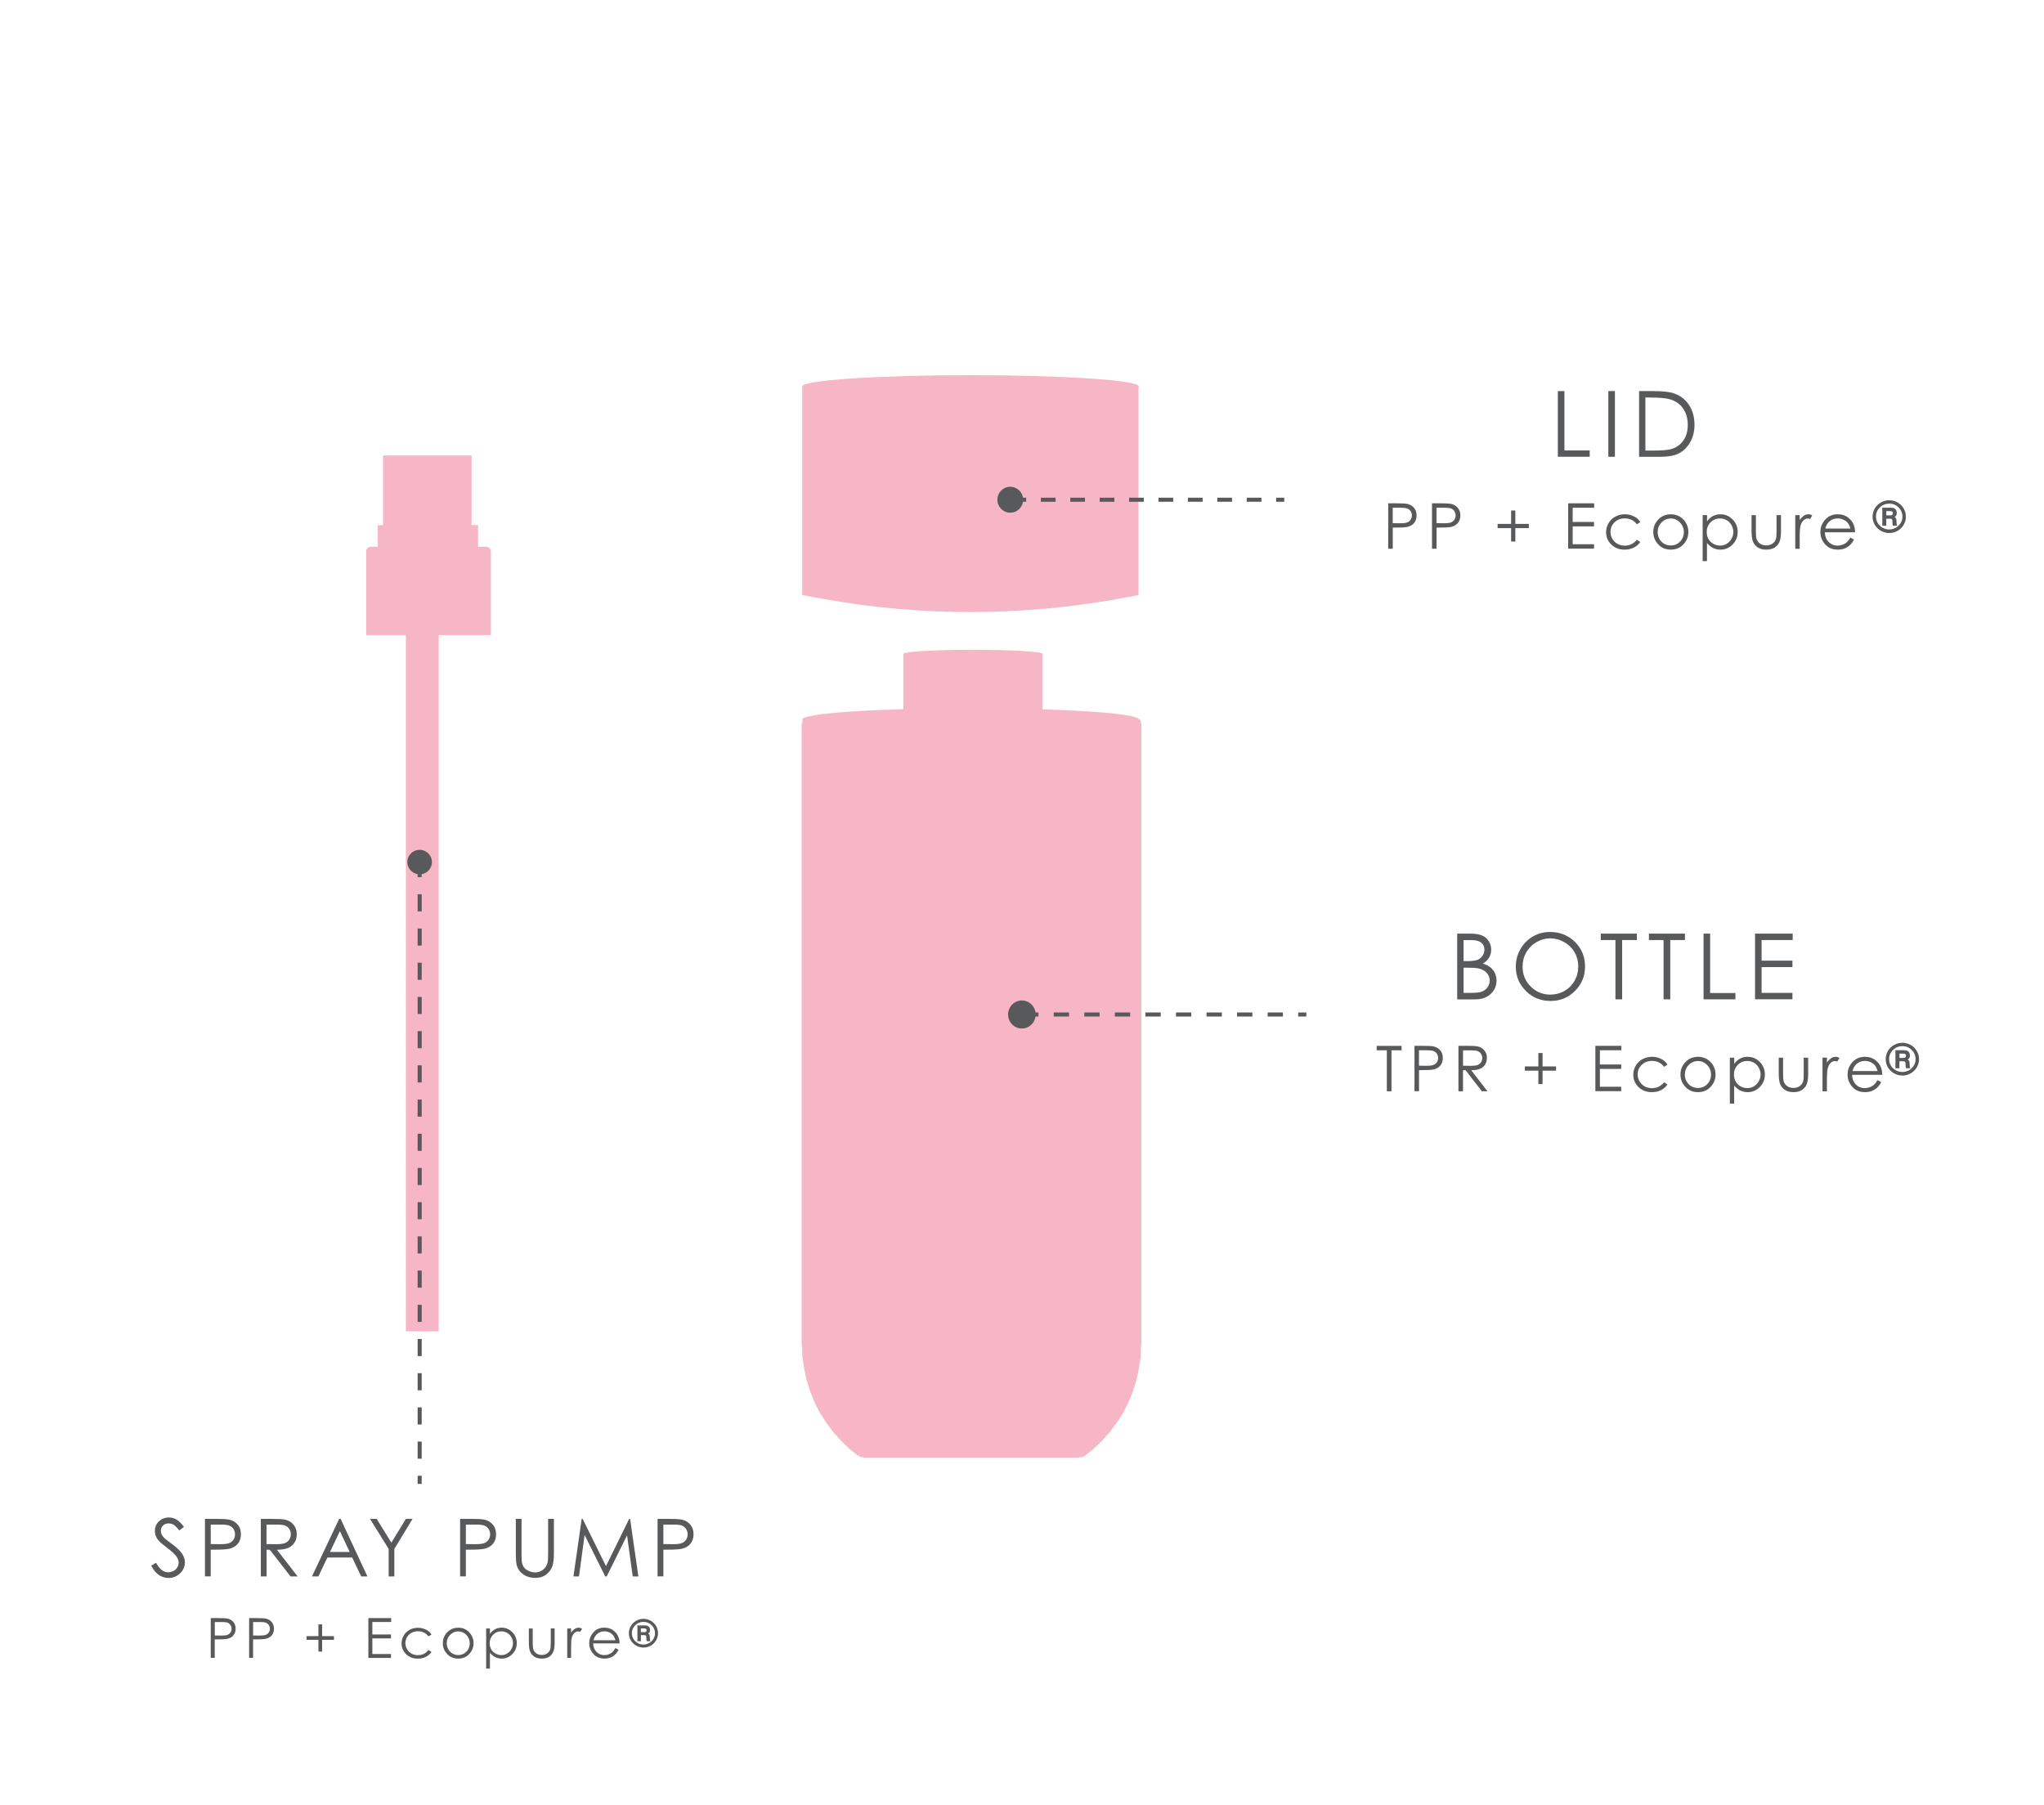 <svg version="1.1" id="Layer_1" xmlns="http://www.w3.org/2000/svg" xmlns:xlink="http://www.w3.org/1999/xlink" x="0px" y="0px" viewBox="0 0 502.94 444.15" style="enable-background:new 0 0 502.94 444.15;" xml:space="preserve">
<style type="text/css">
	.st0{fill:#F7B6C5;}
	.st1{fill:#58595B;}
	.st2{fill:none;stroke:#58595B;stroke-miterlimit:10;}
	.st3{fill:none;stroke:#58595B;stroke-miterlimit:10;stroke-dasharray:4.209,4.209,4.209,4.209;}
	.st4{fill:none;stroke:#58595B;stroke-miterlimit:10;stroke-dasharray:4.209,4.209,4.209,4.209,4.209,4.209;}
	.st5{fill:none;stroke:#58595B;stroke-miterlimit:10;stroke-dasharray:3.618,3.618,3.618,3.618;}
	.st6{fill:none;stroke:#58595B;stroke-miterlimit:10;stroke-dasharray:3.618,3.618,3.618,3.618,3.618,3.618;}
	.st7{fill:none;stroke:#58595B;stroke-miterlimit:10;stroke-dasharray:3.76,3.76,3.76,3.76;}
	.st8{fill:none;stroke:#58595B;stroke-miterlimit:10;stroke-dasharray:3.76,3.76,3.76,3.76,3.76,3.76;}
	.st9{fill:none;stroke:#58595B;stroke-miterlimit:10;stroke-dasharray:4.133,4.133,4.133,4.133;}
	.st10{fill:none;stroke:#58595B;stroke-miterlimit:10;stroke-dasharray:4.133,4.133,4.133,4.133,4.133,4.133;}
	.st11{fill:none;stroke:#58595B;stroke-miterlimit:10;stroke-dasharray:4.006,4.006,4.006,4.006;}
	.st12{fill:none;stroke:#58595B;stroke-miterlimit:10;stroke-dasharray:4.006,4.006,4.006,4.006,4.006,4.006;}
	.st13{fill:none;stroke:#58595B;stroke-miterlimit:10;stroke-dasharray:3.885,3.885,3.885,3.885;}
	.st14{fill:none;stroke:#58595B;stroke-miterlimit:10;stroke-dasharray:3.885,3.885,3.885,3.885,3.885,3.885;}
	.st15{fill:none;stroke:#58595B;stroke-miterlimit:10;stroke-dasharray:3.644,3.644,3.644,3.644;}
	.st16{fill:none;stroke:#58595B;stroke-miterlimit:10;stroke-dasharray:3.644,3.644,3.644,3.644,3.644,3.644;}
	.st17{fill:none;stroke:#58595B;stroke-miterlimit:10;stroke-dasharray:4.147,4.147,4.147,4.147;}
	.st18{fill:none;stroke:#58595B;stroke-miterlimit:10;stroke-dasharray:4.147,4.147,4.147,4.147,4.147,4.147;}
	.st19{fill:none;stroke:#58595B;stroke-miterlimit:10;stroke-dasharray:4.352,4.352,4.352,4.352;}
	.st20{fill:none;stroke:#58595B;stroke-miterlimit:10;stroke-dasharray:4.352,4.352,4.352,4.352,4.352,4.352;}
	.st21{fill:none;stroke:#58595B;stroke-miterlimit:10;stroke-dasharray:4.126,4.126,4.126,4.126;}
	.st22{fill:none;stroke:#58595B;stroke-miterlimit:10;stroke-dasharray:4.126,4.126,4.126,4.126,4.126,4.126;}
	.st23{fill:none;stroke:#58595B;stroke-miterlimit:10;stroke-dasharray:4.289,4.289,4.289,4.289;}
	.st24{fill:none;stroke:#58595B;stroke-miterlimit:10;stroke-dasharray:4.289,4.289,4.289,4.289,4.289,4.289;}
	.st25{fill:none;stroke:#58595B;stroke-miterlimit:10;stroke-dasharray:4.155,4.155,4.155,4.155;}
	.st26{fill:none;stroke:#58595B;stroke-miterlimit:10;stroke-dasharray:4.155,4.155,4.155,4.155,4.155,4.155;}
</style>
<g>
	<rect x="99.87" y="153.89" class="st0" width="8.07" height="173.74"></rect>
	<g>
		<path class="st0" d="M119.63,134.55H91.25c-0.64,0-1.16,0.52-1.16,1.16v20.58h30.69v-20.58
			C120.78,135.07,120.27,134.55,119.63,134.55z"></path>
	</g>
	<g>
		<rect x="92.96" y="129.23" class="st0" width="24.67" height="20.69"></rect>
	</g>
	<g>
		<rect x="94.24" y="112.09" class="st0" width="21.79" height="21.69"></rect>
	</g>
</g>
<g>
	<g>
		<path class="st1" d="M37.2,385.31l1.2-0.72c0.85,1.56,1.83,2.34,2.94,2.34c0.47,0,0.92-0.11,1.34-0.33
			c0.42-0.22,0.74-0.52,0.95-0.89s0.33-0.77,0.33-1.18c0-0.47-0.16-0.94-0.48-1.4c-0.44-0.63-1.25-1.39-2.42-2.27
			c-1.18-0.89-1.92-1.54-2.2-1.93c-0.5-0.67-0.75-1.39-0.75-2.17c0-0.62,0.15-1.18,0.44-1.68s0.71-0.91,1.25-1.2
			c0.54-0.29,1.12-0.44,1.75-0.44c0.67,0,1.29,0.17,1.87,0.5c0.58,0.33,1.2,0.94,1.84,1.82l-1.16,0.88
			c-0.53-0.71-0.99-1.17-1.36-1.4c-0.38-0.22-0.79-0.34-1.23-0.34c-0.57,0-1.04,0.17-1.4,0.52s-0.54,0.77-0.54,1.28
			c0,0.31,0.06,0.61,0.19,0.89c0.13,0.29,0.36,0.6,0.7,0.94c0.19,0.18,0.8,0.65,1.83,1.42c1.23,0.9,2.07,1.71,2.52,2.42
			c0.46,0.71,0.68,1.42,0.68,2.13c0,1.03-0.39,1.92-1.17,2.68c-0.78,0.76-1.73,1.14-2.84,1.14c-0.86,0-1.64-0.23-2.34-0.69
			S37.79,386.39,37.2,385.31z"></path>
		<path class="st1" d="M50.44,373.79h2.82c1.62,0,2.71,0.07,3.27,0.21c0.81,0.2,1.47,0.61,1.98,1.23c0.51,0.62,0.77,1.4,0.77,2.33
			c0,0.94-0.25,1.72-0.75,2.33c-0.5,0.61-1.19,1.02-2.07,1.24c-0.64,0.15-1.84,0.23-3.6,0.23h-1.01v6.58h-1.42V373.79z
			 M51.86,375.18v4.8l2.4,0.03c0.97,0,1.68-0.09,2.13-0.26c0.45-0.18,0.8-0.46,1.06-0.85c0.26-0.39,0.38-0.83,0.38-1.32
			c0-0.47-0.13-0.91-0.38-1.3c-0.26-0.39-0.6-0.67-1.02-0.84c-0.42-0.17-1.11-0.25-2.06-0.25H51.86z"></path>
		<path class="st1" d="M64.16,373.79h2.82c1.57,0,2.64,0.06,3.2,0.19c0.84,0.19,1.52,0.61,2.05,1.24s0.79,1.41,0.79,2.34
			c0,0.77-0.18,1.45-0.54,2.03c-0.36,0.58-0.88,1.03-1.55,1.33c-0.67,0.3-1.6,0.45-2.79,0.46l5.09,6.57h-1.75l-5.09-6.57h-0.8v6.57
			h-1.41V373.79z M65.58,375.18v4.81l2.44,0.02c0.94,0,1.64-0.09,2.1-0.27c0.45-0.18,0.81-0.47,1.06-0.86s0.38-0.84,0.38-1.32
			c0-0.47-0.13-0.91-0.39-1.29c-0.26-0.39-0.59-0.67-1.01-0.83s-1.11-0.25-2.08-0.25H65.58z"></path>
		<path class="st1" d="M83.81,373.79l6.6,14.16h-1.53l-2.23-4.66h-6.1l-2.21,4.66h-1.58l6.69-14.16H83.81z M83.63,376.8l-2.43,5.12
			h4.84L83.63,376.8z"></path>
		<path class="st1" d="M91.05,373.79h1.63l3.62,5.84l3.57-5.84h1.64l-4.48,7.39v6.77h-1.4v-6.77L91.05,373.79z"></path>
		<path class="st1" d="M113.22,373.79h2.82c1.62,0,2.71,0.07,3.27,0.21c0.81,0.2,1.47,0.61,1.98,1.23c0.51,0.62,0.77,1.4,0.77,2.33
			c0,0.94-0.25,1.72-0.75,2.33c-0.5,0.61-1.19,1.02-2.07,1.24c-0.64,0.15-1.84,0.23-3.6,0.23h-1.01v6.58h-1.42V373.79z
			 M114.63,375.18v4.8l2.4,0.03c0.97,0,1.68-0.09,2.13-0.26c0.45-0.18,0.8-0.46,1.06-0.85c0.26-0.39,0.38-0.83,0.38-1.32
			c0-0.47-0.13-0.91-0.38-1.3c-0.26-0.39-0.6-0.67-1.02-0.84c-0.42-0.17-1.11-0.25-2.06-0.25H114.63z"></path>
		<path class="st1" d="M126.91,373.79h1.42v8.55c0,1.01,0.02,1.65,0.06,1.9c0.07,0.56,0.23,1.03,0.49,1.4
			c0.26,0.38,0.65,0.69,1.18,0.94c0.53,0.25,1.07,0.38,1.61,0.38c0.47,0,0.92-0.1,1.35-0.3c0.43-0.2,0.79-0.47,1.08-0.83
			s0.5-0.78,0.63-1.28c0.1-0.36,0.14-1.1,0.14-2.21v-8.55h1.42v8.55c0,1.26-0.12,2.29-0.37,3.06c-0.25,0.78-0.74,1.46-1.48,2.04
			c-0.74,0.58-1.64,0.87-2.69,0.87c-1.14,0-2.12-0.27-2.93-0.82c-0.82-0.54-1.36-1.27-1.64-2.17c-0.17-0.55-0.26-1.55-0.26-2.98
			V373.79z"></path>
		<path class="st1" d="M141.1,387.95l2.03-14.16h0.23l5.75,11.62l5.7-11.62h0.23l2.04,14.16h-1.39l-1.4-10.12l-5.01,10.12h-0.36
			l-5.07-10.2l-1.39,10.2H141.1z"></path>
		<path class="st1" d="M161.81,373.79h2.82c1.62,0,2.71,0.07,3.27,0.21c0.81,0.2,1.47,0.61,1.98,1.23c0.51,0.62,0.77,1.4,0.77,2.33
			c0,0.94-0.25,1.72-0.75,2.33c-0.5,0.61-1.19,1.02-2.07,1.24c-0.64,0.15-1.84,0.23-3.6,0.23h-1.01v6.58h-1.42V373.79z
			 M163.23,375.18v4.8l2.4,0.03c0.97,0,1.68-0.09,2.13-0.26c0.45-0.18,0.8-0.46,1.06-0.85c0.26-0.39,0.38-0.83,0.38-1.32
			c0-0.47-0.13-0.91-0.38-1.3c-0.26-0.39-0.6-0.67-1.02-0.84c-0.42-0.17-1.11-0.25-2.06-0.25H163.23z"></path>
	</g>
</g>
<g>
	<g>
		<path class="st1" d="M51.87,398.2h1.95c1.12,0,1.87,0.05,2.26,0.15c0.56,0.14,1.02,0.42,1.37,0.85c0.35,0.43,0.53,0.97,0.53,1.61
			c0,0.65-0.17,1.19-0.52,1.61c-0.35,0.42-0.82,0.71-1.43,0.86c-0.44,0.11-1.27,0.16-2.49,0.16h-0.7v4.55h-0.98V398.2z
			 M52.85,399.16v3.32l1.66,0.02c0.67,0,1.16-0.06,1.47-0.18c0.31-0.12,0.55-0.32,0.73-0.59c0.18-0.27,0.27-0.58,0.27-0.91
			c0-0.33-0.09-0.63-0.27-0.9c-0.18-0.27-0.41-0.47-0.7-0.58c-0.29-0.12-0.77-0.17-1.43-0.17H52.85z"></path>
		<path class="st1" d="M61.3,398.2h1.95c1.12,0,1.87,0.05,2.26,0.15c0.56,0.14,1.02,0.42,1.37,0.85c0.35,0.43,0.53,0.97,0.53,1.61
			c0,0.65-0.17,1.19-0.52,1.61c-0.35,0.42-0.82,0.71-1.43,0.86c-0.44,0.11-1.27,0.16-2.49,0.16h-0.7v4.55H61.3V398.2z M62.28,399.16
			v3.32l1.66,0.02c0.67,0,1.16-0.06,1.47-0.18c0.31-0.12,0.55-0.32,0.73-0.59c0.18-0.27,0.27-0.58,0.27-0.91
			c0-0.33-0.09-0.63-0.27-0.9c-0.18-0.27-0.41-0.47-0.7-0.58c-0.29-0.12-0.77-0.17-1.43-0.17H62.28z"></path>
		<path class="st1" d="M78.35,402.64v-2.89h0.91v2.89h2.91v0.91h-2.91v2.89h-0.91v-2.89h-2.91v-0.91H78.35z"></path>
		<path class="st1" d="M90.64,398.2h5.61v0.96h-4.63v3.07h4.59v0.96h-4.59v3.85h4.59v0.96h-5.57V398.2z"></path>
		<path class="st1" d="M106.17,402.25l-0.74,0.46c-0.64-0.85-1.51-1.27-2.61-1.27c-0.88,0-1.61,0.28-2.2,0.85s-0.87,1.26-0.87,2.07
			c0,0.53,0.13,1.02,0.4,1.49c0.27,0.46,0.64,0.83,1.1,1.08c0.47,0.26,0.99,0.39,1.57,0.39c1.06,0,1.93-0.42,2.61-1.27l0.74,0.49
			c-0.35,0.52-0.81,0.92-1.39,1.21c-0.58,0.29-1.25,0.43-1.99,0.43c-1.14,0-2.09-0.36-2.85-1.09s-1.13-1.61-1.13-2.65
			c0-0.7,0.18-1.35,0.53-1.95c0.35-0.6,0.84-1.07,1.45-1.41c0.62-0.34,1.31-0.5,2.07-0.5c0.48,0,0.94,0.07,1.39,0.22
			c0.45,0.15,0.82,0.34,1.13,0.57C105.69,401.59,105.95,401.89,106.17,402.25z"></path>
		<path class="st1" d="M112.75,400.56c1.12,0,2.04,0.4,2.77,1.21c0.67,0.74,1,1.61,1,2.62c0,1.01-0.35,1.9-1.06,2.65
			c-0.71,0.76-1.61,1.13-2.72,1.13c-1.11,0-2.02-0.38-2.72-1.13c-0.71-0.76-1.06-1.64-1.06-2.65c0-1,0.33-1.87,1-2.61
			C110.7,400.97,111.63,400.56,112.75,400.56z M112.75,401.47c-0.77,0-1.44,0.29-2,0.86s-0.83,1.26-0.83,2.08
			c0,0.52,0.13,1.01,0.38,1.46c0.25,0.45,0.6,0.8,1.03,1.05s0.91,0.37,1.42,0.37c0.52,0,0.99-0.12,1.42-0.37s0.77-0.59,1.03-1.05
			c0.25-0.45,0.38-0.94,0.38-1.46c0-0.81-0.28-1.5-0.84-2.08S113.52,401.47,112.75,401.47z"></path>
		<path class="st1" d="M119.62,400.75h0.93v1.33c0.37-0.51,0.79-0.88,1.27-1.14s1.01-0.38,1.6-0.38c1.03,0,1.91,0.37,2.64,1.11
			c0.73,0.74,1.1,1.63,1.1,2.67c0,1.06-0.36,1.97-1.09,2.71c-0.72,0.74-1.6,1.12-2.62,1.12c-0.58,0-1.11-0.12-1.59-0.36
			c-0.48-0.24-0.92-0.6-1.31-1.07v3.89h-0.93V400.75z M123.35,401.46c-0.8,0-1.48,0.28-2.03,0.84c-0.55,0.56-0.83,1.26-0.83,2.1
			c0,0.55,0.12,1.04,0.37,1.48c0.25,0.44,0.6,0.79,1.06,1.04s0.94,0.39,1.45,0.39c0.5,0,0.97-0.13,1.41-0.39
			c0.44-0.26,0.79-0.62,1.05-1.09c0.26-0.47,0.39-0.95,0.39-1.46c0-0.51-0.13-1-0.39-1.46c-0.26-0.46-0.61-0.82-1.04-1.07
			S123.87,401.46,123.35,401.46z"></path>
		<path class="st1" d="M130.15,400.75h0.93v3.38c0,0.83,0.04,1.39,0.13,1.7c0.13,0.44,0.39,0.79,0.76,1.05
			c0.38,0.26,0.82,0.39,1.34,0.39s0.96-0.12,1.32-0.38c0.36-0.25,0.61-0.58,0.75-0.99c0.09-0.28,0.14-0.87,0.14-1.78v-3.38h0.95
			v3.55c0,1-0.12,1.75-0.35,2.26c-0.23,0.51-0.58,0.9-1.05,1.19s-1.05,0.43-1.76,0.43c-0.71,0-1.29-0.14-1.77-0.43
			c-0.47-0.29-0.82-0.69-1.06-1.2c-0.23-0.51-0.35-1.28-0.35-2.31V400.75z"></path>
		<path class="st1" d="M139.56,400.75h0.95v1.06c0.28-0.42,0.58-0.73,0.9-0.94c0.32-0.21,0.64-0.31,0.99-0.31
			c0.26,0,0.53,0.08,0.83,0.25l-0.49,0.79c-0.2-0.08-0.36-0.13-0.49-0.13c-0.31,0-0.61,0.13-0.9,0.38s-0.51,0.65-0.66,1.19
			c-0.12,0.41-0.17,1.25-0.17,2.5v2.45h-0.95V400.75z"></path>
		<path class="st1" d="M151.42,405.58l0.79,0.41c-0.26,0.5-0.56,0.91-0.89,1.22c-0.34,0.31-0.72,0.55-1.14,0.71s-0.9,0.24-1.43,0.24
			c-1.18,0-2.1-0.39-2.77-1.16s-1-1.65-1-2.62c0-0.92,0.28-1.74,0.85-2.46c0.71-0.91,1.67-1.37,2.87-1.37c1.23,0,2.22,0.47,2.96,1.4
			c0.52,0.66,0.79,1.49,0.8,2.48h-6.51c0.02,0.84,0.29,1.53,0.81,2.07c0.52,0.54,1.16,0.81,1.92,0.81c0.37,0,0.73-0.06,1.08-0.19
			s0.64-0.3,0.89-0.51C150.87,406.4,151.14,406.06,151.42,405.58z M151.42,403.64c-0.12-0.5-0.31-0.89-0.54-1.19
			c-0.24-0.3-0.55-0.54-0.94-0.72s-0.8-0.27-1.23-0.27c-0.71,0-1.32,0.23-1.83,0.69c-0.37,0.33-0.66,0.83-0.85,1.5H151.42z"></path>
	</g>
</g>
<g>
	<path class="st1" d="M161.91,401.93c0,0.63-0.16,1.22-0.48,1.76c-0.32,0.54-0.76,0.97-1.31,1.29c-0.55,0.32-1.15,0.47-1.8,0.47
		c-0.64,0-1.24-0.16-1.79-0.47c-0.55-0.32-0.99-0.75-1.31-1.29c-0.32-0.54-0.48-1.13-0.48-1.77c0-0.63,0.16-1.22,0.48-1.77
		c0.32-0.54,0.76-0.97,1.31-1.29c0.55-0.32,1.15-0.47,1.8-0.47c0.64,0,1.24,0.16,1.8,0.47c0.55,0.32,0.99,0.75,1.31,1.29
		C161.75,400.7,161.91,401.29,161.91,401.93z M161.17,401.94c0-0.78-0.28-1.45-0.83-1.99c-0.55-0.55-1.22-0.82-2.01-0.82
		c-0.79,0-1.46,0.27-2.02,0.82s-0.84,1.2-0.84,1.97c0,0.5,0.13,0.96,0.38,1.39c0.25,0.43,0.6,0.77,1.04,1.02
		c0.44,0.25,0.92,0.37,1.43,0.37c0.51,0,0.98-0.12,1.42-0.37c0.44-0.25,0.79-0.59,1.04-1.01
		C161.04,402.89,161.17,402.43,161.17,401.94z M156.83,400h1.74c0.36,0,0.63,0.04,0.81,0.12c0.17,0.08,0.31,0.21,0.41,0.38
		c0.1,0.17,0.16,0.38,0.16,0.62c0,0.21-0.03,0.38-0.1,0.51c-0.07,0.13-0.18,0.26-0.36,0.39c0.15,0.08,0.24,0.17,0.3,0.27
		c0.05,0.1,0.08,0.28,0.1,0.53c0.02,0.48,0.04,0.76,0.06,0.84c0.02,0.08,0.08,0.15,0.17,0.22h-0.98c-0.04-0.11-0.07-0.19-0.08-0.26
		c-0.01-0.07-0.02-0.19-0.02-0.36c-0.01-0.34-0.03-0.55-0.06-0.63c-0.03-0.08-0.08-0.14-0.15-0.18c-0.07-0.04-0.21-0.06-0.43-0.06
		h-0.7v1.5h-0.86V400z M157.69,400.74v0.92h0.72c0.28,0,0.46-0.04,0.55-0.11c0.09-0.07,0.13-0.19,0.13-0.36
		c0-0.16-0.04-0.28-0.13-0.35c-0.09-0.07-0.27-0.1-0.55-0.1H157.69z"></path>
</g>
<g>
	<g>
		<g>
			<line class="st2" x1="103.26" y1="365.18" x2="103.26" y2="363.18"></line>
			<line class="st3" x1="103.26" y1="358.97" x2="103.26" y2="344.24"></line>
			<line class="st4" x1="103.26" y1="342.14" x2="103.26" y2="217.96"></line>
			<line class="st2" x1="103.26" y1="215.86" x2="103.26" y2="213.86"></line>
		</g>
	</g>
	<circle class="st1" cx="103.26" cy="212.15" r="3.02"></circle>
</g>
<g>
	<g>
		<g>
			<path class="st1" d="M358.54,229.76h3.19c1.28,0,2.27,0.15,2.96,0.46c0.69,0.3,1.23,0.77,1.63,1.4c0.4,0.63,0.6,1.33,0.6,2.1
				c0,0.72-0.17,1.37-0.53,1.96c-0.35,0.59-0.86,1.07-1.54,1.43c0.84,0.29,1.49,0.62,1.94,1.01s0.81,0.85,1.06,1.4
				c0.25,0.55,0.38,1.14,0.38,1.78c0,1.3-0.47,2.4-1.42,3.29s-2.22,1.35-3.82,1.35h-4.44V229.76z M360.12,231.34v5.18h0.93
				c1.12,0,1.95-0.1,2.48-0.31c0.53-0.21,0.95-0.54,1.26-0.99c0.31-0.45,0.46-0.95,0.46-1.5c0-0.74-0.26-1.32-0.78-1.74
				c-0.52-0.42-1.34-0.63-2.47-0.63H360.12z M360.12,238.14v6.2h2c1.18,0,2.05-0.12,2.6-0.35c0.55-0.23,0.99-0.59,1.33-1.08
				c0.33-0.49,0.5-1.02,0.5-1.59c0-0.72-0.24-1.34-0.71-1.88c-0.47-0.53-1.12-0.9-1.94-1.1c-0.55-0.13-1.51-0.2-2.88-0.2H360.12z"></path>
			<path class="st1" d="M381.38,229.35c2.45,0,4.5,0.82,6.15,2.45c1.65,1.63,2.48,3.65,2.48,6.04c0,2.37-0.82,4.38-2.47,6.02
				c-1.65,1.65-3.65,2.47-6.02,2.47c-2.4,0-4.42-0.82-6.07-2.46c-1.65-1.64-2.48-3.63-2.48-5.96c0-1.55,0.38-2.99,1.13-4.32
				c0.75-1.33,1.78-2.37,3.07-3.12S379.87,229.35,381.38,229.35z M381.45,230.92c-1.2,0-2.33,0.31-3.4,0.94
				c-1.07,0.62-1.91,1.46-2.51,2.52c-0.6,1.06-0.9,2.23-0.9,3.53c0,1.92,0.67,3.54,2,4.87c1.33,1.32,2.94,1.99,4.82,1.99
				c1.25,0,2.42-0.3,3.48-0.91c1.07-0.61,1.9-1.44,2.5-2.5c0.6-1.06,0.9-2.23,0.9-3.52c0-1.28-0.3-2.44-0.9-3.48
				c-0.6-1.04-1.44-1.87-2.53-2.49C383.82,231.23,382.67,230.92,381.45,230.92z"></path>
			<path class="st1" d="M393.89,231.34v-1.58h8.86v1.58h-3.61v14.59h-1.65v-14.59H393.89z"></path>
			<path class="st1" d="M405.73,231.34v-1.58h8.86v1.58h-3.61v14.59h-1.65v-14.59H405.73z"></path>
			<path class="st1" d="M419.17,229.76h1.62v14.61h6.22v1.56h-7.84V229.76z"></path>
			<path class="st1" d="M431.83,229.76h9.27v1.58h-7.65v5.07h7.59v1.58h-7.59v6.35h7.59v1.58h-9.2V229.76z"></path>
		</g>
	</g>
	<g>
		<g>
			<g>
				<path class="st1" d="M338.74,258.47v-1.09h6.13v1.09h-2.49v10.09h-1.14v-10.09H338.74z"></path>
				<path class="st1" d="M348.03,257.37h2.23c1.28,0,2.14,0.06,2.58,0.17c0.64,0.16,1.16,0.48,1.57,0.97s0.61,1.1,0.61,1.84
					c0,0.75-0.2,1.36-0.59,1.84c-0.4,0.48-0.94,0.81-1.63,0.98c-0.51,0.12-1.45,0.18-2.84,0.18h-0.8v5.2h-1.12V257.37z
					 M349.15,258.47v3.79l1.89,0.02c0.76,0,1.33-0.07,1.68-0.21c0.35-0.14,0.63-0.36,0.84-0.68c0.2-0.31,0.3-0.66,0.3-1.04
					c0-0.37-0.1-0.72-0.3-1.03c-0.2-0.31-0.47-0.53-0.8-0.66s-0.88-0.2-1.63-0.2H349.15z"></path>
				<path class="st1" d="M358.87,257.37h2.23c1.24,0,2.08,0.05,2.52,0.15c0.66,0.15,1.2,0.48,1.62,0.98
					c0.42,0.5,0.62,1.11,0.62,1.85c0,0.61-0.14,1.14-0.43,1.61s-0.7,0.81-1.23,1.05c-0.53,0.24-1.27,0.36-2.21,0.36l4.02,5.19h-1.38
					l-4.02-5.19h-0.63v5.19h-1.12V257.37z M359.99,258.47v3.8l1.93,0.02c0.75,0,1.3-0.07,1.66-0.21c0.36-0.14,0.64-0.37,0.84-0.68
					c0.2-0.31,0.3-0.66,0.3-1.04c0-0.38-0.1-0.72-0.3-1.02c-0.2-0.31-0.47-0.53-0.8-0.66c-0.33-0.13-0.88-0.2-1.64-0.2H359.99z"></path>
				<path class="st1" d="M378.52,262.44v-3.3h1.04v3.3h3.32v1.04h-3.32v3.3h-1.04v-3.3h-3.32v-1.04H378.52z"></path>
				<path class="st1" d="M392.54,257.37h6.41v1.09h-5.29v3.5h5.25v1.09h-5.25v4.39h5.25v1.09h-6.36V257.37z"></path>
				<path class="st1" d="M410.29,262l-0.84,0.53c-0.73-0.97-1.72-1.45-2.98-1.45c-1.01,0-1.84,0.32-2.51,0.97
					c-0.67,0.65-1,1.43-1,2.36c0,0.6,0.15,1.17,0.46,1.7c0.31,0.53,0.73,0.94,1.26,1.24c0.53,0.29,1.13,0.44,1.79,0.44
					c1.21,0,2.21-0.48,2.98-1.45l0.84,0.55c-0.4,0.6-0.93,1.06-1.59,1.39s-1.42,0.49-2.28,0.49c-1.31,0-2.39-0.42-3.25-1.25
					c-0.86-0.83-1.29-1.84-1.29-3.03c0-0.8,0.2-1.54,0.6-2.23c0.4-0.69,0.96-1.22,1.66-1.61c0.7-0.38,1.49-0.58,2.36-0.58
					c0.55,0,1.08,0.08,1.58,0.25c0.51,0.17,0.94,0.39,1.3,0.65C409.74,261.25,410.04,261.59,410.29,262z"></path>
				<path class="st1" d="M417.81,260.07c1.27,0,2.33,0.46,3.17,1.38c0.76,0.84,1.14,1.84,1.14,2.99c0,1.16-0.4,2.17-1.21,3.03
					s-1.84,1.3-3.1,1.3c-1.27,0-2.31-0.43-3.11-1.3c-0.8-0.86-1.21-1.87-1.21-3.03c0-1.15,0.38-2.14,1.14-2.98
					C415.47,260.54,416.53,260.07,417.81,260.07z M417.8,261.11c-0.88,0-1.65,0.33-2.28,0.98c-0.64,0.65-0.95,1.44-0.95,2.37
					c0,0.6,0.14,1.16,0.43,1.67s0.68,0.92,1.17,1.2s1.04,0.42,1.62,0.42s1.13-0.14,1.62-0.42s0.88-0.68,1.17-1.2
					c0.29-0.52,0.43-1.07,0.43-1.67c0-0.93-0.32-1.72-0.96-2.37C419.44,261.44,418.68,261.11,417.8,261.11z"></path>
				<path class="st1" d="M425.66,260.28h1.06v1.52c0.42-0.58,0.9-1.01,1.45-1.3s1.16-0.43,1.83-0.43c1.17,0,2.18,0.42,3.01,1.27
					c0.83,0.85,1.25,1.87,1.25,3.06c0,1.22-0.41,2.25-1.24,3.1c-0.83,0.85-1.83,1.27-3,1.27c-0.66,0-1.26-0.14-1.82-0.41
					c-0.55-0.27-1.05-0.68-1.5-1.22v4.45h-1.06V260.28z M429.92,261.1c-0.92,0-1.7,0.32-2.33,0.96c-0.63,0.64-0.94,1.44-0.94,2.4
					c0,0.63,0.14,1.19,0.42,1.69c0.28,0.5,0.68,0.9,1.21,1.19c0.52,0.29,1.08,0.44,1.66,0.44c0.57,0,1.11-0.15,1.61-0.44
					c0.5-0.3,0.9-0.71,1.2-1.24c0.3-0.53,0.45-1.09,0.45-1.67c0-0.59-0.15-1.14-0.44-1.67s-0.69-0.94-1.19-1.23
					C431.05,261.24,430.51,261.1,429.92,261.1z"></path>
				<path class="st1" d="M437.68,260.28h1.06v3.86c0,0.94,0.05,1.59,0.15,1.95c0.15,0.51,0.44,0.91,0.87,1.2s0.94,0.44,1.53,0.44
					s1.1-0.14,1.51-0.43c0.41-0.29,0.7-0.66,0.86-1.13c0.11-0.32,0.16-1,0.16-2.03v-3.86h1.09v4.06c0,1.14-0.13,2-0.4,2.58
					c-0.27,0.58-0.67,1.03-1.2,1.36c-0.54,0.33-1.21,0.49-2.01,0.49s-1.48-0.16-2.02-0.49c-0.54-0.33-0.94-0.78-1.21-1.37
					c-0.27-0.59-0.4-1.47-0.4-2.64V260.28z"></path>
				<path class="st1" d="M448.44,260.28h1.09v1.21c0.32-0.48,0.67-0.83,1.03-1.07c0.36-0.24,0.73-0.35,1.12-0.35
					c0.29,0,0.61,0.09,0.94,0.28l-0.55,0.9c-0.22-0.1-0.41-0.14-0.56-0.14c-0.36,0-0.7,0.15-1.03,0.44
					c-0.33,0.29-0.58,0.74-0.75,1.36c-0.13,0.47-0.2,1.42-0.2,2.86v2.8h-1.09V260.28z"></path>
				<path class="st1" d="M461.98,265.81l0.9,0.47c-0.29,0.58-0.63,1.04-1.02,1.4c-0.39,0.35-0.82,0.62-1.3,0.81
					c-0.48,0.18-1.03,0.28-1.64,0.28c-1.35,0-2.4-0.44-3.17-1.33c-0.76-0.88-1.14-1.88-1.14-3c0-1.05,0.32-1.98,0.97-2.8
					c0.82-1.04,1.91-1.57,3.28-1.57c1.41,0,2.54,0.54,3.38,1.6c0.6,0.75,0.9,1.7,0.91,2.83h-7.44c0.02,0.96,0.33,1.75,0.92,2.36
					c0.59,0.61,1.33,0.92,2.2,0.92c0.42,0,0.83-0.07,1.23-0.22s0.74-0.34,1.02-0.58C461.35,266.74,461.66,266.35,461.98,265.81z
					 M461.98,263.58c-0.14-0.57-0.35-1.02-0.62-1.36c-0.27-0.34-0.63-0.61-1.08-0.82c-0.45-0.21-0.92-0.31-1.41-0.31
					c-0.81,0-1.51,0.26-2.09,0.78c-0.43,0.38-0.75,0.95-0.97,1.71H461.98z"></path>
			</g>
		</g>
		<g>
			<path class="st1" d="M472.19,260.66c0,0.72-0.18,1.39-0.55,2.01c-0.37,0.62-0.86,1.11-1.5,1.47c-0.63,0.36-1.32,0.54-2.05,0.54
				c-0.73,0-1.42-0.18-2.05-0.54c-0.63-0.36-1.13-0.85-1.5-1.47c-0.37-0.62-0.55-1.29-0.55-2.02c0-0.72,0.18-1.39,0.55-2.02
				c0.37-0.62,0.86-1.11,1.5-1.47c0.63-0.36,1.32-0.54,2.05-0.54c0.74,0,1.42,0.18,2.05,0.54c0.63,0.36,1.13,0.85,1.5,1.47
				C472.01,259.26,472.19,259.94,472.19,260.66z M471.34,260.67c0-0.89-0.32-1.65-0.95-2.28c-0.63-0.62-1.4-0.94-2.29-0.94
				c-0.9,0-1.67,0.31-2.31,0.93s-0.96,1.37-0.96,2.25c0,0.57,0.14,1.1,0.43,1.59c0.29,0.49,0.69,0.88,1.19,1.16
				c0.51,0.29,1.05,0.43,1.63,0.43c0.58,0,1.12-0.14,1.63-0.42c0.51-0.28,0.91-0.67,1.19-1.16
				C471.2,261.75,471.34,261.23,471.34,260.67z M466.39,258.45h1.99c0.42,0,0.72,0.05,0.92,0.14c0.2,0.09,0.35,0.24,0.47,0.43
				c0.12,0.2,0.18,0.43,0.18,0.71c0,0.24-0.04,0.43-0.11,0.58c-0.08,0.15-0.21,0.3-0.42,0.44c0.17,0.09,0.28,0.19,0.34,0.31
				c0.06,0.11,0.1,0.32,0.11,0.6c0.02,0.55,0.05,0.87,0.07,0.96c0.02,0.09,0.09,0.18,0.19,0.26h-1.12c-0.05-0.12-0.08-0.22-0.1-0.3
				c-0.02-0.08-0.02-0.22-0.03-0.42c-0.01-0.39-0.03-0.63-0.06-0.72c-0.03-0.09-0.09-0.16-0.17-0.21c-0.08-0.05-0.24-0.07-0.49-0.07
				h-0.8v1.72h-0.98V258.45z M467.38,259.3v1.05h0.82c0.32,0,0.53-0.04,0.63-0.13c0.1-0.08,0.15-0.22,0.15-0.41
				c0-0.19-0.05-0.32-0.15-0.4c-0.1-0.08-0.31-0.12-0.63-0.12H467.38z"></path>
		</g>
	</g>
	<g>
		<g>
			<path class="st1" d="M383.32,96.24h1.62v14.61h6.22v1.56h-7.84V96.24z"></path>
			<path class="st1" d="M395.74,96.24h1.62v16.17h-1.62V96.24z"></path>
			<path class="st1" d="M403.31,112.41V96.24h3.35c2.42,0,4.17,0.19,5.27,0.58c1.57,0.55,2.79,1.5,3.68,2.86
				c0.88,1.36,1.33,2.97,1.33,4.85c0,1.62-0.35,3.04-1.05,4.28c-0.7,1.23-1.61,2.14-2.73,2.73c-1.12,0.59-2.68,0.88-4.7,0.88H403.31
				z M404.86,110.89h1.87c2.24,0,3.79-0.14,4.65-0.42c1.22-0.4,2.17-1.11,2.87-2.14c0.7-1.03,1.04-2.29,1.04-3.77
				c0-1.56-0.38-2.89-1.13-4c-0.75-1.11-1.81-1.86-3.16-2.27c-1.01-0.31-2.68-0.46-5-0.46h-1.14V110.89z"></path>
		</g>
	</g>
	<g>
		<g>
			<g>
				<path class="st1" d="M341.57,123.86h2.23c1.28,0,2.14,0.06,2.58,0.17c0.64,0.16,1.16,0.48,1.57,0.97s0.61,1.1,0.61,1.84
					c0,0.75-0.2,1.36-0.59,1.84c-0.4,0.48-0.94,0.81-1.63,0.98c-0.51,0.12-1.45,0.18-2.84,0.18h-0.8v5.2h-1.12V123.86z
					 M342.69,124.96v3.79l1.89,0.02c0.76,0,1.33-0.07,1.68-0.21c0.35-0.14,0.63-0.36,0.84-0.68c0.2-0.31,0.3-0.66,0.3-1.04
					c0-0.37-0.1-0.72-0.3-1.03c-0.2-0.31-0.47-0.53-0.8-0.66s-0.88-0.2-1.63-0.2H342.69z"></path>
				<path class="st1" d="M352.34,123.86h2.23c1.28,0,2.14,0.06,2.58,0.17c0.64,0.16,1.16,0.48,1.57,0.97s0.61,1.1,0.61,1.84
					c0,0.75-0.2,1.36-0.59,1.84c-0.4,0.48-0.94,0.81-1.63,0.98c-0.51,0.12-1.45,0.18-2.84,0.18h-0.8v5.2h-1.12V123.86z
					 M353.46,124.96v3.79l1.89,0.02c0.76,0,1.33-0.07,1.68-0.21c0.35-0.14,0.63-0.36,0.84-0.68c0.2-0.31,0.3-0.66,0.3-1.04
					c0-0.37-0.1-0.72-0.3-1.03c-0.2-0.31-0.47-0.53-0.8-0.66s-0.88-0.2-1.63-0.2H353.46z"></path>
				<path class="st1" d="M371.82,128.93v-3.3h1.04v3.3h3.32v1.04h-3.32v3.3h-1.04v-3.3h-3.32v-1.04H371.82z"></path>
				<path class="st1" d="M385.85,123.86h6.41v1.09h-5.29v3.5h5.25v1.09h-5.25v4.39h5.25v1.09h-6.36V123.86z"></path>
				<path class="st1" d="M403.6,128.49l-0.84,0.53c-0.73-0.97-1.72-1.45-2.98-1.45c-1.01,0-1.84,0.32-2.51,0.97
					c-0.67,0.65-1,1.43-1,2.36c0,0.6,0.15,1.17,0.46,1.7c0.31,0.53,0.73,0.94,1.26,1.24c0.53,0.29,1.13,0.44,1.79,0.44
					c1.21,0,2.21-0.48,2.98-1.45l0.84,0.55c-0.4,0.6-0.93,1.06-1.59,1.39s-1.42,0.49-2.28,0.49c-1.31,0-2.39-0.42-3.25-1.25
					c-0.86-0.83-1.29-1.84-1.29-3.03c0-0.8,0.2-1.54,0.6-2.23c0.4-0.69,0.96-1.22,1.66-1.61c0.7-0.38,1.49-0.58,2.36-0.58
					c0.55,0,1.08,0.08,1.58,0.25c0.51,0.17,0.94,0.39,1.3,0.65C403.05,127.73,403.35,128.08,403.6,128.49z"></path>
				<path class="st1" d="M411.12,126.56c1.27,0,2.33,0.46,3.17,1.38c0.76,0.84,1.14,1.84,1.14,2.99c0,1.16-0.4,2.17-1.21,3.03
					s-1.84,1.3-3.1,1.3c-1.27,0-2.31-0.43-3.11-1.3c-0.8-0.86-1.21-1.87-1.21-3.03c0-1.15,0.38-2.14,1.14-2.98
					C408.78,127.02,409.84,126.56,411.12,126.56z M411.11,127.6c-0.88,0-1.65,0.33-2.28,0.98c-0.64,0.65-0.95,1.44-0.95,2.37
					c0,0.6,0.14,1.16,0.43,1.67s0.68,0.92,1.17,1.2s1.04,0.42,1.62,0.42s1.13-0.14,1.62-0.42s0.88-0.68,1.17-1.2
					c0.29-0.52,0.43-1.07,0.43-1.67c0-0.93-0.32-1.72-0.96-2.37C412.75,127.93,411.99,127.6,411.11,127.6z"></path>
				<path class="st1" d="M418.97,126.77h1.06v1.52c0.42-0.58,0.9-1.01,1.45-1.3s1.16-0.43,1.83-0.43c1.17,0,2.18,0.42,3.01,1.27
					c0.83,0.85,1.25,1.87,1.25,3.06c0,1.22-0.41,2.25-1.24,3.1c-0.83,0.85-1.83,1.27-3,1.27c-0.66,0-1.26-0.14-1.82-0.41
					c-0.55-0.27-1.05-0.68-1.5-1.22v4.45h-1.06V126.77z M423.22,127.59c-0.92,0-1.7,0.32-2.33,0.96c-0.63,0.64-0.94,1.44-0.94,2.4
					c0,0.63,0.14,1.19,0.42,1.69c0.28,0.5,0.68,0.9,1.21,1.19c0.52,0.29,1.08,0.44,1.66,0.44c0.57,0,1.11-0.15,1.61-0.44
					c0.5-0.3,0.9-0.71,1.2-1.24c0.3-0.53,0.45-1.09,0.45-1.67c0-0.59-0.15-1.14-0.44-1.67s-0.69-0.94-1.19-1.23
					C424.36,127.73,423.81,127.59,423.22,127.59z"></path>
				<path class="st1" d="M430.99,126.77h1.06v3.86c0,0.94,0.05,1.59,0.15,1.95c0.15,0.51,0.44,0.91,0.87,1.2s0.94,0.44,1.53,0.44
					s1.1-0.14,1.51-0.43c0.41-0.29,0.7-0.66,0.86-1.13c0.11-0.32,0.16-1,0.16-2.03v-3.86h1.09v4.06c0,1.14-0.13,2-0.4,2.58
					c-0.27,0.58-0.67,1.03-1.2,1.36c-0.54,0.33-1.21,0.49-2.01,0.49s-1.48-0.16-2.02-0.49c-0.54-0.33-0.94-0.78-1.21-1.37
					c-0.27-0.59-0.4-1.47-0.4-2.64V126.77z"></path>
				<path class="st1" d="M441.74,126.77h1.09v1.21c0.32-0.48,0.67-0.83,1.03-1.07c0.36-0.24,0.73-0.35,1.12-0.35
					c0.29,0,0.61,0.09,0.94,0.28l-0.55,0.9c-0.22-0.1-0.41-0.14-0.56-0.14c-0.36,0-0.7,0.15-1.03,0.44
					c-0.33,0.29-0.58,0.74-0.75,1.36c-0.13,0.47-0.2,1.42-0.2,2.86v2.8h-1.09V126.77z"></path>
				<path class="st1" d="M455.29,132.3l0.9,0.47c-0.29,0.58-0.63,1.04-1.02,1.4c-0.39,0.35-0.82,0.62-1.3,0.81
					c-0.48,0.18-1.03,0.28-1.64,0.28c-1.35,0-2.4-0.44-3.17-1.33c-0.76-0.88-1.14-1.88-1.14-3c0-1.05,0.32-1.98,0.97-2.8
					c0.82-1.04,1.91-1.57,3.28-1.57c1.41,0,2.54,0.54,3.38,1.6c0.6,0.75,0.9,1.7,0.91,2.83h-7.44c0.02,0.96,0.33,1.75,0.92,2.36
					c0.59,0.61,1.33,0.92,2.2,0.92c0.42,0,0.83-0.07,1.23-0.22s0.74-0.34,1.02-0.58C454.66,133.23,454.96,132.84,455.29,132.3z
					 M455.29,130.07c-0.14-0.57-0.35-1.02-0.62-1.36c-0.27-0.34-0.63-0.61-1.08-0.82c-0.45-0.21-0.92-0.31-1.41-0.31
					c-0.81,0-1.51,0.26-2.09,0.78c-0.43,0.38-0.75,0.95-0.97,1.71H455.29z"></path>
			</g>
		</g>
		<g>
			<path class="st1" d="M468.96,127.15c0,0.72-0.18,1.39-0.55,2.01c-0.37,0.62-0.86,1.11-1.5,1.47c-0.63,0.36-1.32,0.54-2.05,0.54
				c-0.73,0-1.42-0.18-2.05-0.54c-0.63-0.36-1.13-0.85-1.5-1.47c-0.37-0.62-0.55-1.29-0.55-2.02c0-0.72,0.18-1.39,0.55-2.02
				c0.37-0.62,0.86-1.11,1.5-1.47c0.63-0.36,1.32-0.54,2.05-0.54c0.74,0,1.42,0.18,2.05,0.54c0.63,0.36,1.13,0.85,1.5,1.47
				C468.77,125.75,468.96,126.42,468.96,127.15z M468.11,127.16c0-0.89-0.32-1.65-0.95-2.28s-1.4-0.94-2.29-0.94
				c-0.9,0-1.67,0.31-2.31,0.93s-0.96,1.37-0.96,2.25c0,0.57,0.14,1.1,0.43,1.59c0.29,0.49,0.69,0.88,1.19,1.16
				c0.51,0.29,1.05,0.43,1.63,0.43c0.58,0,1.12-0.14,1.63-0.42c0.51-0.28,0.91-0.67,1.19-1.16
				C467.97,128.24,468.11,127.72,468.11,127.16z M463.16,124.94h1.99c0.42,0,0.72,0.05,0.92,0.14c0.2,0.09,0.35,0.24,0.47,0.43
				c0.12,0.2,0.18,0.43,0.18,0.71c0,0.24-0.04,0.43-0.11,0.58c-0.08,0.15-0.21,0.3-0.42,0.44c0.17,0.09,0.28,0.19,0.34,0.31
				c0.06,0.11,0.1,0.32,0.11,0.6c0.02,0.55,0.05,0.87,0.07,0.96s0.09,0.18,0.19,0.26h-1.12c-0.05-0.12-0.08-0.22-0.1-0.3
				c-0.02-0.08-0.02-0.22-0.03-0.42c-0.01-0.39-0.03-0.63-0.06-0.72c-0.03-0.09-0.09-0.16-0.17-0.21c-0.08-0.05-0.24-0.07-0.49-0.07
				h-0.8v1.72h-0.98V124.94z M464.14,125.79v1.05h0.82c0.32,0,0.53-0.04,0.63-0.13c0.1-0.08,0.15-0.22,0.15-0.41
				c0-0.19-0.05-0.32-0.15-0.4c-0.1-0.08-0.31-0.12-0.63-0.12H464.14z"></path>
		</g>
	</g>
	<path class="st0" d="M280.15,95.3h-82.76v51.14l4.47,0.82c24.85,4.56,50.34,4.48,75.16-0.23l3.12-0.59V95.3z"></path>
	<polygon class="st0" points="280.85,331.05 280.85,177.93 280.37,177.93 280.37,177.92 280.75,177.84 280.67,177.41 280.49,177.13 
		280.14,176.87 279.97,176.79 279.63,176.71 279.52,177.17 279.52,176.61 198.59,176.61 198.59,177.17 198.49,176.7 198.07,176.79 
		197.78,176.97 197.53,177.31 197.45,177.48 197.36,177.82 197.73,177.91 197.73,177.93 197.73,177.93 197.26,177.93 197.26,331.05 
		197.73,331.05 197.73,331.05 197.35,331.06 197.43,333.88 197.87,336.78 198.48,339.63 199.34,342.4 200.38,344.99 201.66,347.55 
		203.24,350.01 204.97,352.34 206.87,354.5 208.95,356.49 211.17,358.28 211.46,357.91 211.3,358.36 212.24,358.7 212.35,358.39 
		212.4,358.39 212.4,358.73 265.7,358.73 265.7,358.39 265.75,358.39 265.87,358.7 266.72,358.39 266.73,358.39 266.73,358.39 
		266.8,358.36 266.94,358.28 269.19,356.46 271.26,354.47 273.16,352.31 274.89,349.98 276.42,347.59 277.74,344.96 278.78,342.36 
		279.64,339.59 280.24,336.75 280.67,333.93 280.76,331.06 280.37,331.05 280.37,331.05"></polygon>
	<ellipse class="st0" cx="238.81" cy="95.1" rx="41.42" ry="2.77"></ellipse>
	<ellipse class="st0" cx="238.81" cy="177.06" rx="41.42" ry="2.77"></ellipse>
	<rect x="222.27" y="160.92" class="st0" width="34.24" height="13.85"></rect>
	<ellipse class="st0" cx="239.43" cy="160.91" rx="17.1" ry="1"></ellipse>
	<g>
		<g>
			<g>
				<line class="st2" x1="316" y1="122.98" x2="314" y2="122.98"></line>
				<line class="st5" x1="310.38" y1="122.98" x2="297.72" y2="122.98"></line>
				<line class="st6" x1="295.91" y1="122.98" x2="254.3" y2="122.98"></line>
				<line class="st2" x1="252.49" y1="122.98" x2="250.49" y2="122.98"></line>
			</g>
		</g>
		<ellipse class="st1" cx="248.58" cy="122.98" rx="3.17" ry="3.19"></ellipse>
	</g>
	<g>
		<g>
			<g>
				<line class="st2" x1="321.43" y1="249.66" x2="319.43" y2="249.66"></line>
				<line class="st7" x1="315.67" y1="249.66" x2="302.52" y2="249.66"></line>
				<line class="st8" x1="300.64" y1="249.66" x2="257.4" y2="249.66"></line>
				<line class="st2" x1="255.52" y1="249.66" x2="253.52" y2="249.66"></line>
			</g>
		</g>
		<ellipse class="st1" cx="251.44" cy="249.66" rx="3.39" ry="3.45"></ellipse>
	</g>
</g>
</svg>
